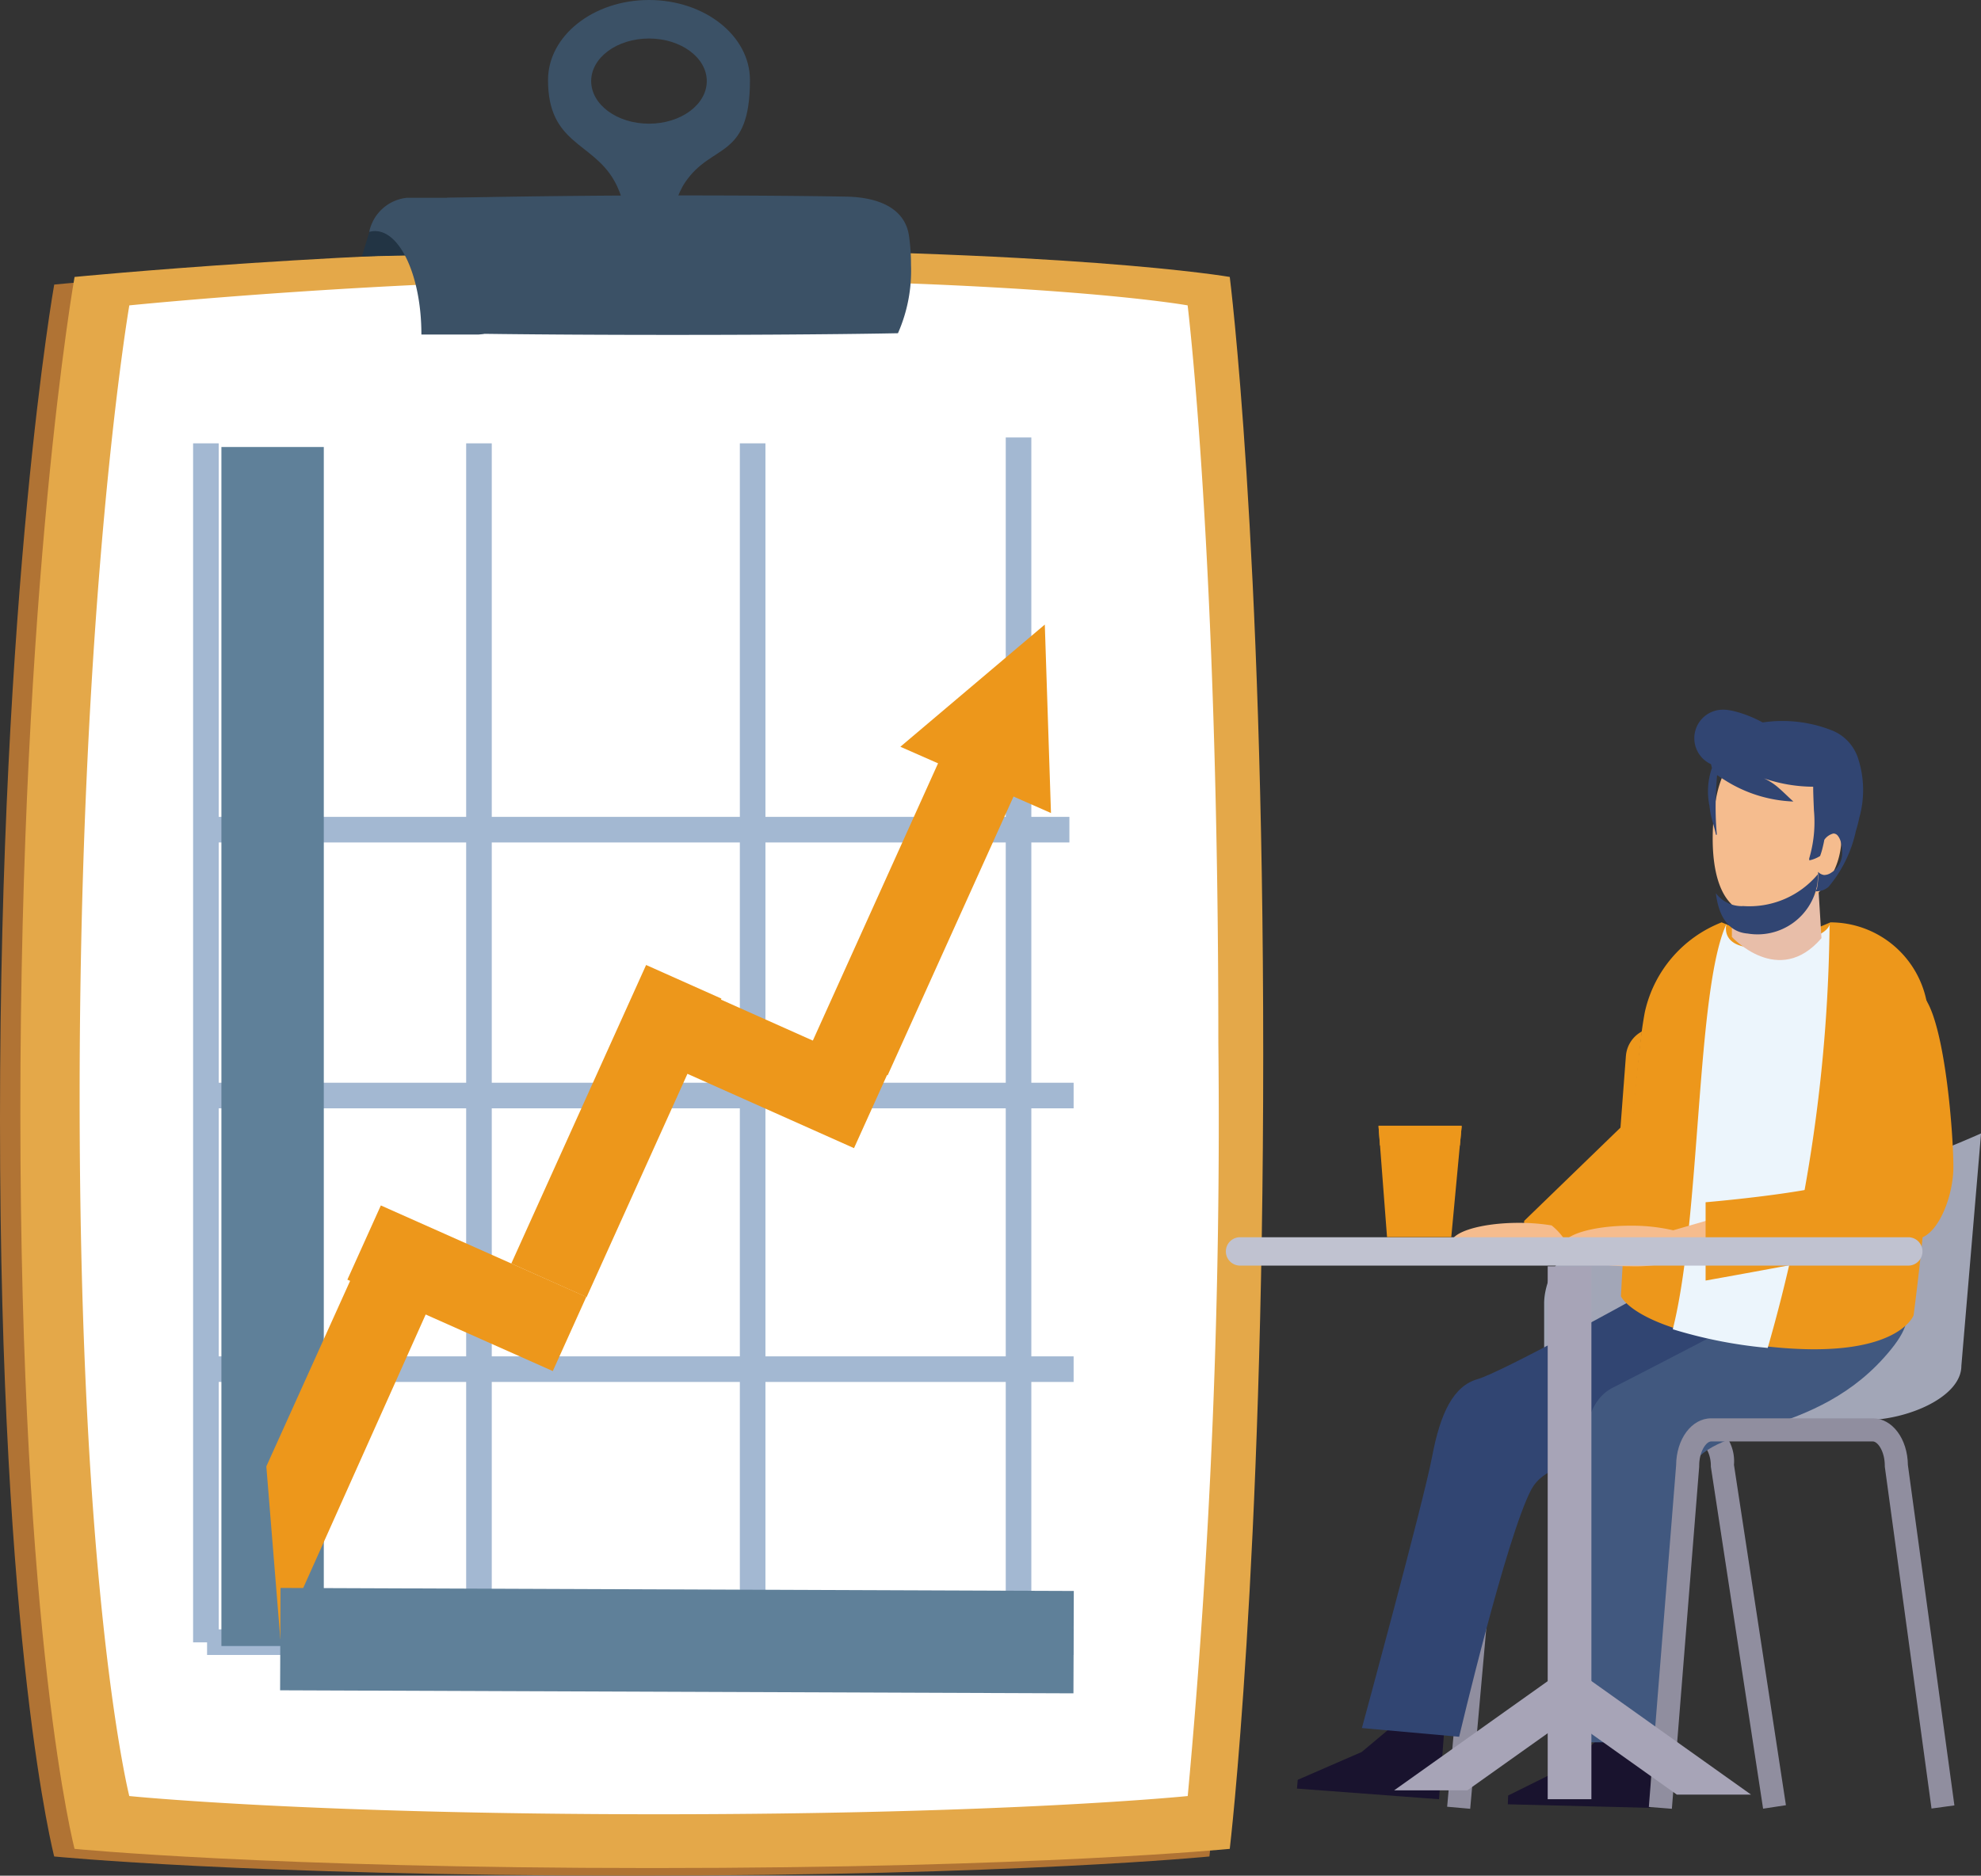 <svg xmlns="http://www.w3.org/2000/svg" xmlns:xlink="http://www.w3.org/1999/xlink" width="77.393" height="73.294" viewBox="0 0 77.393 73.294">
  <rect x="0" y="0" width="77.393" height="73.294" fill="#333333" stroke="none"/>
  <defs>
    <clipPath id="clip-path">
      <rect id="長方形_15307" data-name="長方形 15307" width="77.393" height="73.294" fill="none"/>
    </clipPath>
  </defs>
  <g id="icon_intro17" clip-path="url(#clip-path)">
    <path id="パス_27950" data-name="パス 27950" d="M2.118,113.283s7.579.75,22.566.75,22.565-.75,22.565-.75,1.307-10.971,1.307-31.041-1.307-30.383-1.307-30.383-6.22-1.09-22.971-1.09c-11.055,0-22.16,1.09-22.16,1.09S0,63.771,0,84.484s2.118,28.8,2.118,28.8" transform="translate(0 -40.739)" fill="#b07334"/>
    <path id="パス_27951" data-name="パス 27951" d="M6.144,111.77s7.579.75,22.566.75,22.565-.75,22.565-.75,1.307-10.971,1.307-31.041-1.307-30.383-1.307-30.383-6.22-1.09-22.971-1.09c-11.055,0-22.16,1.09-22.16,1.09S4.026,62.258,4.026,82.971s2.118,28.8,2.118,28.8" transform="translate(-3.231 -39.524)" fill="#e4a849"/>
    <path id="パス_27952" data-name="パス 27952" d="M17.689,114.434s6.944.712,20.675.712,20.675-.712,20.675-.712A286.675,286.675,0,0,0,60.235,85c0-19.034-1.2-28.815-1.2-28.815s-5.7-1.034-21.046-1.034c-10.128,0-20.3,1.034-20.3,1.034s-1.941,11.3-1.941,30.942,1.941,27.312,1.941,27.312" transform="translate(-12.637 -44.252)" fill="#fff"/>
    <path id="線_4296" data-name="線 4296" d="M.5,46.853h-1V0h1Z" transform="translate(18.712 17.324)" fill="#a3b8d2"/>
    <path id="線_4297" data-name="線 4297" d="M.5,46.853h-1V0h1Z" transform="translate(29.404 17.324)" fill="#a3b8d2"/>
    <path id="線_4298" data-name="線 4298" d="M.5,46.853h-1V0h1Z" transform="translate(39.792 17.095)" fill="#a3b8d2"/>
    <path id="線_4299" data-name="線 4299" d="M.5,46.853h-1V0h1Z" transform="translate(8.044 17.324)" fill="#a3b8d2"/>
    <path id="線_4300" data-name="線 4300" d="M33.854.5H0v-1H33.854Z" transform="translate(8.09 53.501)" fill="#a3b8d2"/>
    <path id="線_4301" data-name="線 4301" d="M33.854.5H0v-1H33.854Z" transform="translate(8.09 42.809)" fill="#a3b8d2"/>
    <path id="線_4302" data-name="線 4302" d="M33.854.5H0v-1H33.854Z" transform="translate(7.925 32.42)" fill="#a3b8d2"/>
    <path id="線_4303" data-name="線 4303" d="M33.854.5H0v-1H33.854Z" transform="translate(8.09 64.169)" fill="#a3b8d2"/>
    <path id="パス_27953" data-name="パス 27953" d="M85.109,44.036s2.957.065,8.8.065,8.805-.065,8.805-.065a6.052,6.052,0,0,0,.51-2.674,7.855,7.855,0,0,0-.08-1.138c-.143-.979-1.037-1.5-2.461-1.526s-3.665-.047-6.933-.047c-4.313,0-8.647.094-8.647.094a4.73,4.73,0,0,0-.826,2.811,3.257,3.257,0,0,0,.826,2.481" transform="translate(-67.633 -31.015)" fill="#3b5166"/>
    <path id="パス_27954" data-name="パス 27954" d="M76.143,45.592l-4.573.094.375-1.238,4.2.094Z" transform="translate(-57.431 -35.667)" fill="#223444"/>
    <path id="パス_27955" data-name="パス 27955" d="M77.21,39.125H74.472A1.677,1.677,0,0,0,73,40.458a.843.843,0,0,1,.226-.032c1,0,1.812,1.805,1.812,4.032,0,0,0,.008,0,.011H77.21c.876,0,1.592-.956,1.592-2.123v-1.1c0-1.168-.716-2.123-1.592-2.123" transform="translate(-58.575 -31.396)" fill="#3b5166"/>
    <path id="パス_27956" data-name="パス 27956" d="M112.321,0c-2.178,0-3.944,1.4-3.944,3.129,0,2.5,1.72,2.412,2.581,3.921.686,1.2.4,2.614,1.364,2.614.817,0,.78-1.6,1.409-2.535,1.049-1.56,2.535-.871,2.535-4C116.266,1.4,114.5,0,112.321,0m0,4.833c-1.247,0-2.258-.745-2.258-1.664s1.011-1.664,2.258-1.664,2.258.745,2.258,1.664-1.011,1.664-2.258,1.664" transform="translate(-86.967)" fill="#3b5166"/>
    <path id="線_4304" data-name="線 4304" d="M2,46.853H-2V0H2Z" transform="translate(10.65 17.467)" fill="#5f8099"/>
    <path id="パス_27957" data-name="パス 27957" d="M52.665,249.437l4.515-10,2.942,1.313-6.91,15.435Z" transform="translate(-42.26 -192.136)" fill="#ed971b"/>
    <path id="パス_27958" data-name="パス 27958" d="M68.7,241.325l1.308-2.9,8.026,3.572-1.308,2.9Z" transform="translate(-55.129 -191.321)" fill="#ed971b"/>
    <path id="パス_27959" data-name="パス 27959" d="M135.734,200.52l1.31-2.9,6.549,2.923-1.31,2.9Z" transform="translate(-108.919 -158.578)" fill="#ed971b"/>
    <path id="パス_27960" data-name="パス 27960" d="M104.055,203.852l-2.942-1.313,5.267-11.666,2.942,1.313Z" transform="translate(-81.138 -153.165)" fill="#ed971b"/>
    <path id="パス_27961" data-name="パス 27961" d="M163.6,157.541l-2.942-1.313,5.538-12.266,2.942,1.313Z" transform="translate(-128.922 -115.522)" fill="#ed971b"/>
    <path id="パス_27962" data-name="パス 27962" d="M183.94,130.909l-5.884-2.59,5.643-4.774Z" transform="translate(-142.881 -99.139)" fill="#ed971b"/>
    <path id="線_4305" data-name="線 4305" d="M30.986,2.119-.008,2,.008-2,31-1.881Z" transform="translate(10.951 64.05)" fill="#5f8099"/>
    <path id="パス_27963" data-name="パス 27963" d="M287.09,295.8l-.9-.08,1.191-13.346a1.7,1.7,0,0,1,1.476-1.835h7.062a1.693,1.693,0,0,1,1.476,1.821l2.03,13.3-.892.136-2.041-13.362V282.4c0-.546-.3-.954-.574-.954h-7.062c-.271,0-.574.408-.574.954l0,.04Z" transform="translate(-229.653 -225.12)" fill="#908e9f"/>
    <path id="パス_27964" data-name="パス 27964" d="M305.362,230.759v2.517c0,1.214.024,2.206,1.715,2.206l10.8-.085c1.691,0,3.785-.908,3.785-2.122l.769-9.082a46.786,46.786,0,0,1-14.072,3.737c-2.995.38-2.995,2.829-2.995,2.829" transform="translate(-245.036 -179.903)" fill="#a2a6b7"/>
    <path id="パス_27965" data-name="パス 27965" d="M256.486,344.158l4.222.316.589.044.738.055.2-2.648-2.1-.136-1.12.938-2.5,1.088Z" transform="translate(-205.816 -274.267)" fill="#19132e"/>
    <rect id="長方形_15304" data-name="長方形 15304" width="0.94" height="1.879" transform="matrix(0.075, -0.997, 0.997, 0.075, 54.507, 67.515)" fill="#f5bc8e"/>
    <path id="パス_27966" data-name="パス 27966" d="M298.175,346.541l4.232.105.591.015.74.018.066-2.655-2.1-.031-1.072.992-2.443,1.212Z" transform="translate(-239.269 -276.036)" fill="#19132e"/>
    <rect id="長方形_15305" data-name="長方形 15305" width="0.94" height="1.879" transform="translate(62.62 67.941) rotate(-88.572)" fill="#f5bc8e"/>
    <path id="パス_27967" data-name="パス 27967" d="M275.956,264.265c.982-1.849,6.021-1.009,9.574-4.032s-5.523-3.423-5.523-3.423-5.221,2.889-6.161,3.157-1.454,1.316-1.777,3.034-2.742,10.6-2.742,10.6l3.8.341s1.842-7.825,2.824-9.674" transform="translate(-216.121 -206.076)" fill="#314572"/>
    <path id="パス_27968" data-name="パス 27968" d="M317.138,263.605c.624-2,4.934-1.179,7.869-4.8s-5.683-1.191-5.683-1.191-4.309,2.248-5.183,2.685-1.187,1.561-1.187,3.31V274.16h3.06s.5-8.556,1.124-10.554" transform="translate(-251.129 -206.076)" fill="#41587f"/>
    <path id="パス_27969" data-name="パス 27969" d="M331.977,197.825s-.662,1.777-5.764,1.2-5.663-1.957-5.663-1.957.435-8.487.935-11.11a4.9,4.9,0,0,1,3-3.5l2.15.887,2.1-.887a3.835,3.835,0,0,1,3.747,3.039c.749,3.123-.5,12.324-.5,12.324" transform="translate(-257.224 -146.416)" fill="#ed971b"/>
    <path id="パス_27970" data-name="パス 27970" d="M334.4,199.291l.1.011a61.793,61.793,0,0,0,2.417-16.574s.054.581-2.175.887-1.85-.887-1.85-.887c-1.195,2.544-1,11.477-2.1,15.843a18.111,18.111,0,0,0,3.608.72" transform="translate(-265.44 -146.629)" fill="#ecf5fc"/>
    <path id="パス_27971" data-name="パス 27971" d="M305.4,205l-.212,2.8-3.762,3.644c-.049.65,1.056,1.395,1.707,1.444l2.207-.294c.126-2.163.386-6.2.688-8.553a1.186,1.186,0,0,0-.627.956" transform="translate(-241.88 -163.737)" fill="#ed971b"/>
    <path id="パス_27972" data-name="パス 27972" d="M317.635,239.056l-.576-1.131-3.7,1.072a7.224,7.224,0,0,0-1.675-.18c-1.46,0-2.643.355-2.643.793s1.183.793,2.643.793a5.676,5.676,0,0,0,2.247-.375Z" transform="translate(-247.99 -190.922)" fill="#f5bc8e"/>
    <path id="パス_27973" data-name="パス 27973" d="M346.975,202.168c0-1.312-.312-5.308-1.062-6.517s-.463-.017-1.407.027a1.722,1.722,0,0,0-1.635,1.8s.862,4.408.234,5.02-5.81,1.048-5.81,1.048v3.06s7.766-1.38,8.473-1.689,1.208-1.712,1.207-2.745" transform="translate(-270.661 -156.567)" fill="#ed971b"/>
    <path id="パス_27974" data-name="パス 27974" d="M291.707,243.16a2.436,2.436,0,0,0-.807-1.179,7.912,7.912,0,0,0-1.28-.1c-1.46,0-2.643.355-2.643.793s1.183.793,2.643.793a6.19,6.19,0,0,0,2.087-.307" transform="translate(-230.283 -194.097)" fill="#f5bc8e"/>
    <path id="パス_27975" data-name="パス 27975" d="M342.495,173.506v2.335s1.824,2,3.5.047l-.146-2.382Z" transform="translate(-274.834 -139.229)" fill="#e8bea9"/>
    <path id="パス_27976" data-name="パス 27976" d="M344.772,177.811c-.044.006-.09.011-.135.014a2.083,2.083,0,0,1-1.5-.459.077.077,0,0,1,0-.119.106.106,0,0,1,.136-.007,1.887,1.887,0,0,0,1.357.417,1.863,1.863,0,0,0,1.343-.738.107.107,0,0,1,.135-.024.076.076,0,0,1,.021.117,2.1,2.1,0,0,1-1.357.8" transform="translate(-275.326 -141.938)" fill="#ba745d"/>
    <path id="パス_27977" data-name="パス 27977" d="M338.763,149.382c-.219,1.9.028,3.965,1.524,4.1a3.016,3.016,0,0,0,3.417-2.652c.219-1.905-.8-3.7-2.284-4.019s-2.438.667-2.657,2.571" transform="translate(-271.783 -117.761)" fill="#f5bc8e"/>
    <path id="パス_27978" data-name="パス 27978" d="M337.927,144.451a.743.743,0,0,1,.113-.689,1.7,1.7,0,0,1,.117-.16,4.2,4.2,0,0,1,.711-.661l.025,0a5.266,5.266,0,0,1,3.764.07,1.76,1.76,0,0,1,.986,1.091,4,4,0,0,1,.044,2.3c-.042.2-.09.379-.137.53a5.031,5.031,0,0,1-1.067,2.177.72.72,0,0,1-.488.173l-.025,0c.02-.032.041-.065.06-.1a2.593,2.593,0,0,0,.044-.66.391.391,0,0,0,.237.124.5.5,0,0,0,.282-.094.894.894,0,0,0,.423-.809,1.639,1.639,0,0,0-.051-.374s0,0,0-.006a.644.644,0,0,0-.123-.257.219.219,0,0,0-.167-.082.611.611,0,0,0-.337.22l-.019.026q-.027.15-.065.3c-.026.112-.06.224-.1.333a1.3,1.3,0,0,1-.421.171l-.006-.072a4.984,4.984,0,0,0,.186-1.882c-.006-.156-.014-.312-.019-.468s-.01-.289-.01-.433l0-.023a6,6,0,0,1-1.923-.327,2.3,2.3,0,0,1,.584.383c.058.05.114.1.17.153.133.124.261.251.394.369a5.368,5.368,0,0,1-2.671-.832c-.111-.068-.215-.136-.309-.2l0,0,0,0c-.014.165-.025.331-.033.5a12.1,12.1,0,0,0,.024,1.83l-.036,0c-.031-.161-.077-.316-.12-.473a3.462,3.462,0,0,1-.131-.649,2.783,2.783,0,0,1,.1-1.5" transform="translate(-271.047 -114.454)" fill="#314572"/>
    <path id="パス_27979" data-name="パス 27979" d="M338.5,141.7c0,.615-1.674.913-2.3.913a1.115,1.115,0,1,1,0-2.229c.631,0,2.3.7,2.3,1.316" transform="translate(-268.859 -112.652)" fill="#314572"/>
    <path id="パス_27980" data-name="パス 27980" d="M340.361,174.184a1.265,1.265,0,0,1-1.036-.506c.1.844.453,1.513,1.239,1.577a2.372,2.372,0,0,0,2.724-1.919,2.977,2.977,0,0,0,.023-.4,3.491,3.491,0,0,1-2.951,1.243" transform="translate(-272.29 -138.776)" fill="#314572"/>
    <path id="パス_27981" data-name="パス 27981" d="M269.086,245.833H242.98a.554.554,0,0,1,0-1.109h26.106a.554.554,0,1,1,0,1.109" transform="translate(-194.534 -196.378)" fill="#c0c2d0"/>
    <path id="パス_27982" data-name="パス 27982" d="M326.967,295.8l-.9-.072,1.066-13.347c.007-1.032.606-1.838,1.368-1.838h6.319c.759,0,1.356.8,1.368,1.825l1.817,13.3-.894.122-1.825-13.358V282.4c0-.574-.28-.954-.466-.954H328.5c-.186,0-.466.38-.466.954v.036Z" transform="translate(-261.651 -225.12)" fill="#908e9f"/>
    <path id="パス_27983" data-name="パス 27983" d="M275.448,227.019h-2.51l-.333-4.353h3.25Z" transform="translate(-218.75 -178.678)" fill="#ed971b"/>
    <path id="パス_27984" data-name="パス 27984" d="M272.663,223.519h3.122l.071-.755h-3.25Z" transform="translate(-218.751 -178.756)" fill="#ed971b"/>
    <rect id="長方形_15306" data-name="長方形 15306" width="1.707" height="20.825" transform="translate(60.465 49.481)" fill="#a7a4b7"/>
    <path id="パス_27985" data-name="パス 27985" d="M282.973,332.818l-4.4,3.128-2.86,0,6.3-4.48Z" transform="translate(-221.248 -265.986)" fill="#a7a4b7"/>
    <path id="パス_27986" data-name="パス 27986" d="M309.07,333.4l4.451,3.167,2.9,0-6.374-4.536Z" transform="translate(-248.012 -266.441)" fill="#a7a4b7"/>
  </g>
</svg>
